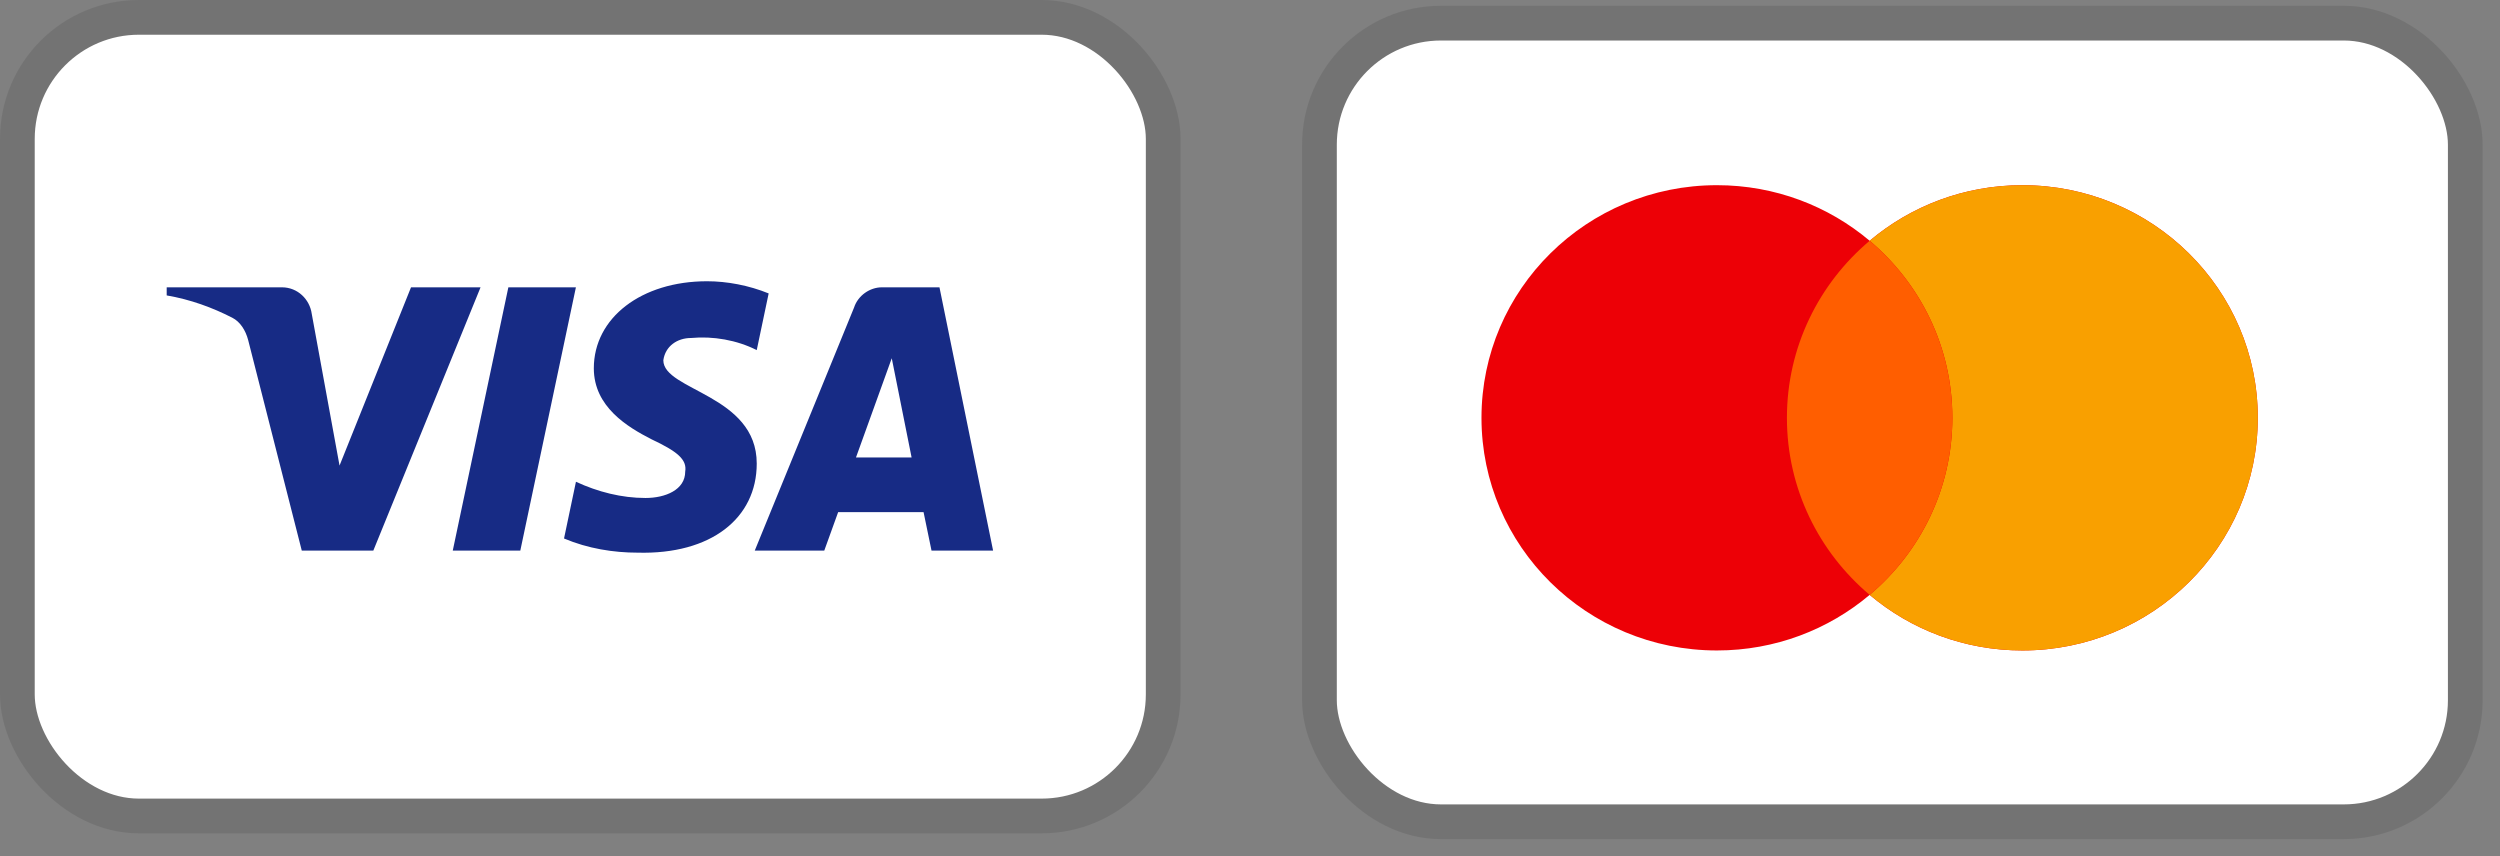 <?xml version="1.0" encoding="UTF-8"?>
<svg width="108px" height="37px" viewBox="0 0 108 37" version="1.1" xmlns="http://www.w3.org/2000/svg" xmlns:xlink="http://www.w3.org/1999/xlink">
    <rect x="0" y="0" width="108" height="37" fill="#808080" stroke="none"/>
    <!-- Generator: Sketch 58 (84663) - https://sketch.com -->
    <title>Group 4</title>
    <desc>Created with Sketch.</desc>
    <g id="Page-1" stroke="none" stroke-width="1" fill="none" fill-rule="evenodd">
        <g id="Group-4">
            <g id="mastercard" transform="translate(57, 1)">
                <rect id="Rectangle" fill="#FFFFFF" fill-rule="nonzero" x="0" y="0" width="49.5" height="34.5" rx="5.25"></rect>
                <rect id="Rectangle" stroke="#737373" stroke-width="1.5" x="0" y="0" width="49.5" height="34.5" rx="5.25"></rect>
                <g id="Group-3" transform="translate(7, 7)">
                    <path d="M16.769,17.699 C14.993,19.196 12.689,20.1 10.171,20.1 C4.554,20.1 2.48689958e-14,15.6 2.48689958e-14,10.05 C2.48689958e-14,4.5 4.554,6.92779167e-14 10.171,6.92779167e-14 C12.689,6.92779167e-14 14.993,0.904 16.769,2.401 C18.545,0.904 20.849,6.92779167e-14 23.366,6.92779167e-14 C28.984,6.92779167e-14 33.537,4.5 33.537,10.05 C33.537,15.6 28.984,20.1 23.366,20.1 C20.849,20.1 18.545,19.196 16.769,17.699 Z" id="Path" fill="#ED0006"></path>
                    <path d="M16.77,17.699 C18.956,15.856 20.343,13.113 20.343,10.05 C20.343,6.987 18.956,4.244 16.77,2.401 C18.546,0.904 20.85,6.92779167e-14 23.367,6.92779167e-14 C28.985,6.92779167e-14 33.538,4.5 33.538,10.05 C33.538,15.6 28.985,20.1 23.367,20.1 C20.85,20.1 18.546,19.196 16.77,17.699 Z" id="Path" fill="#F9A000"></path>
                    <path d="M16.769,17.699 C18.956,15.856 20.342,13.113 20.342,10.05 C20.342,6.988 18.956,4.245 16.769,2.401 C14.582,4.245 13.195,6.988 13.195,10.05 C13.195,13.113 14.582,15.856 16.769,17.699 Z" id="Path" fill="#FF5E00"></path>
                </g>
            </g>
            <g id="visa">
                <rect id="Rectangle" fill="#FFFFFF" fill-rule="nonzero" x="0.75" y="0.75" width="49.5" height="34.5" rx="5.25"></rect>
                <rect id="Rectangle" stroke="#737373" stroke-width="1.5" x="0.75" y="0.75" width="49.5" height="34.5" rx="5.25"></rect>
                <path d="M16.127,23.787 L13.037,23.787 L10.72,14.688 C10.61,14.27 10.377,13.9 10.033,13.725 C9.176,13.287 8.232,12.938 7.201,12.762 L7.201,12.412 L12.178,12.412 C12.865,12.412 13.38,12.938 13.466,13.55 L14.668,20.113 L17.756,12.412 L20.76,12.412 L16.127,23.787 Z M22.477,23.787 L19.559,23.787 L21.961,12.412 L24.879,12.412 L22.477,23.787 Z M28.656,15.563 C28.742,14.951 29.258,14.601 29.858,14.601 C30.803,14.513 31.832,14.688 32.691,15.125 L33.206,12.676 C32.347,12.326 31.403,12.15 30.545,12.15 C27.713,12.15 25.653,13.726 25.653,15.912 C25.653,17.576 27.112,18.449 28.143,18.976 C29.258,19.5 29.687,19.851 29.601,20.375 C29.601,21.162 28.742,21.513 27.885,21.513 C26.855,21.513 25.824,21.25 24.881,20.812 L24.366,23.263 C25.397,23.699 26.511,23.875 27.542,23.875 C30.717,23.962 32.691,22.388 32.691,20.025 C32.691,17.05 28.656,16.875 28.656,15.563 Z M42.902,23.787 L40.585,12.412 L38.097,12.412 C37.582,12.412 37.066,12.762 36.895,13.287 L32.605,23.787 L35.608,23.787 L36.208,22.125 L39.898,22.125 L40.242,23.787 L42.902,23.787 Z M38.524,15.476 L39.381,19.763 L36.978,19.763 L38.524,15.476 Z" id="Shape" fill="#172B85"></path>
            </g>
        </g>
    </g>
</svg>